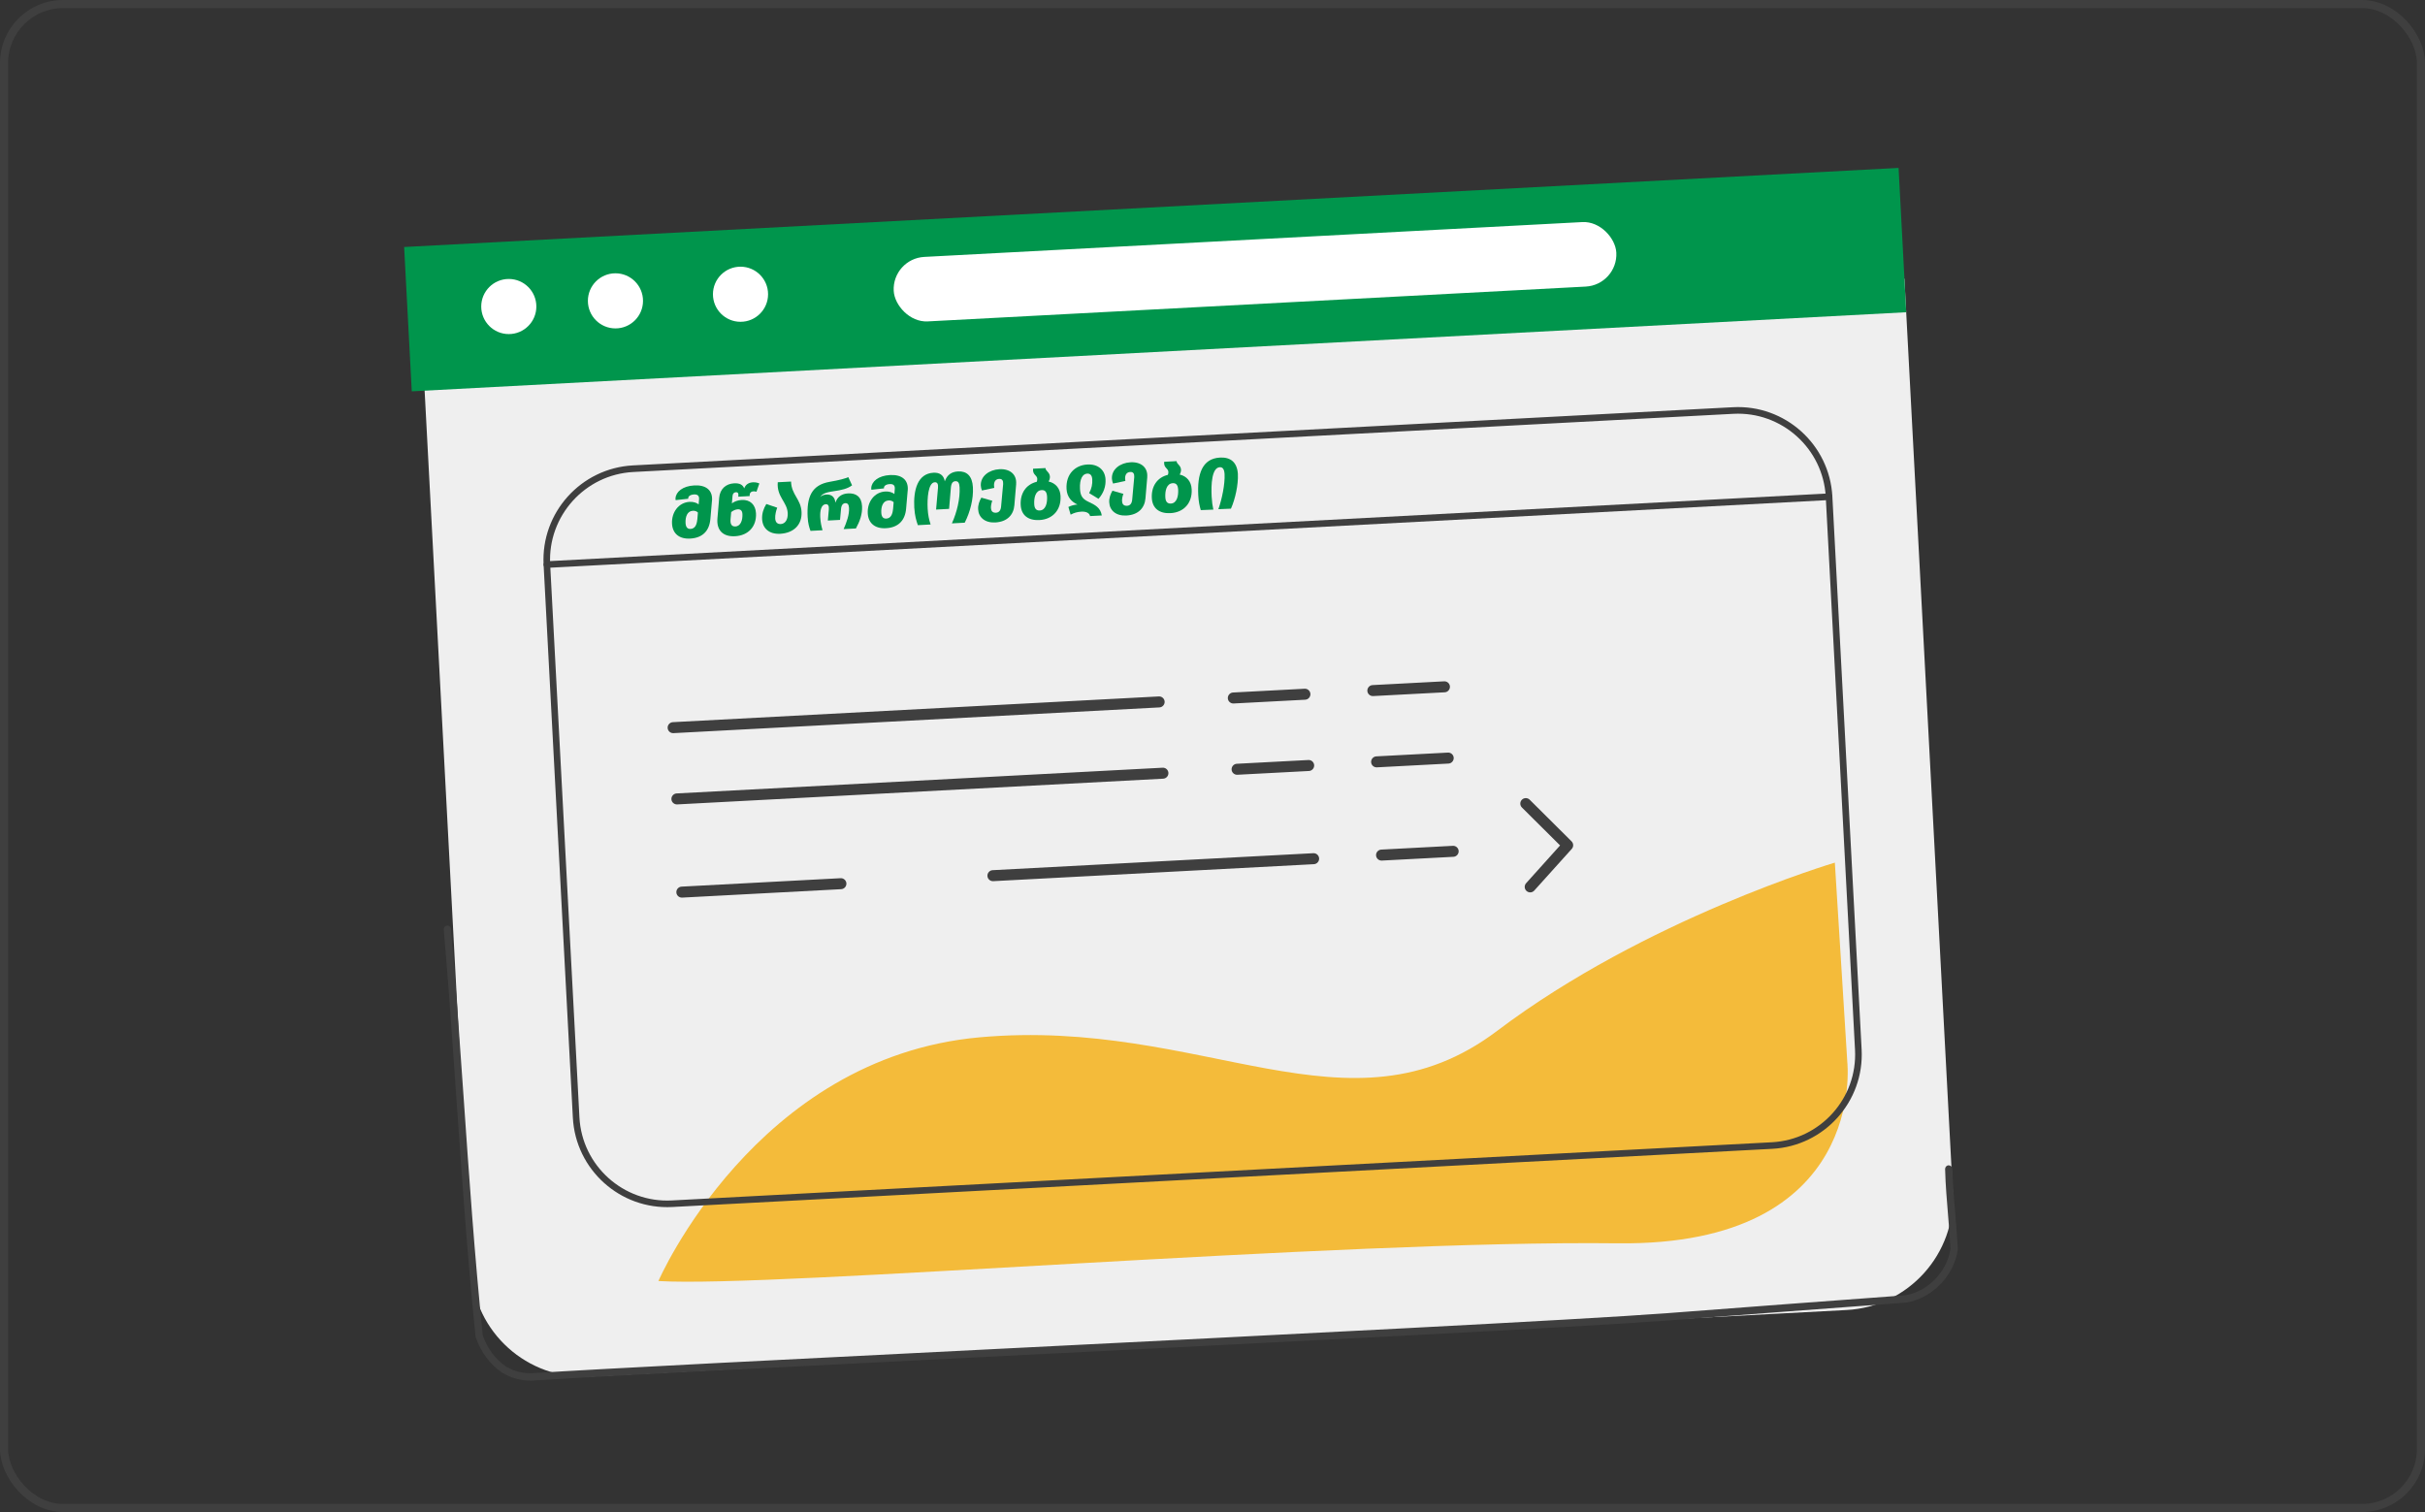 <?xml version="1.0" encoding="UTF-8"?>
<svg id="Layer_2" data-name="Layer 2" xmlns="http://www.w3.org/2000/svg" viewBox="0 0 598.4 373.17">
  <rect x="0" y="0" width="598.4" height="373.17" fill="#333333" stroke="none"/>
  <defs>
    <style>
      .cls-1 {
        fill: #3f3f3f;
      }

      .cls-1, .cls-2, .cls-3, .cls-4, .cls-5 {
        stroke-width: 0px;
      }

      .cls-2 {
        fill: #f4bb3a;
      }

      .cls-3 {
        fill: #fff;
      }

      .cls-4 {
        fill: #efefef;
      }

      .cls-6 {
        fill: none;
        stroke: #3f3f3f;
        stroke-miterlimit: 10;
        stroke-width: 2px;
      }

      .cls-5 {
        fill: #00954c;
      }
    </style>
  </defs>
  <g id="Layer_1-2" data-name="Layer 1">
    <path class="cls-4" d="M110.78,78.29h366.11v225.72c0,15.29-12.41,27.7-27.7,27.7H138.48c-15.29,0-27.7-12.41-27.7-27.7V78.29h0Z" transform="translate(-10.42 15.81) rotate(-3.03)"/>
    <g>
      <path class="cls-2" d="M162.47,316.16s23.88-55.16,79.27-60.15,91.04,26.1,127.71-1.6c36.67-27.71,83.32-41.51,83.32-41.51l3.08,49.26s5.05,45.42-56.68,44.69c-69.26-.82-208.26,11.02-236.7,9.31Z"/>
      <rect class="cls-5" x="100.41" y="51.18" width="369.29" height="35.67" transform="translate(-3.25 15.16) rotate(-3.03)"/>
      <circle class="cls-3" cx="125.55" cy="75.65" r="6.8"/>
      <circle class="cls-3" cx="151.87" cy="74.25" r="6.8"/>
      <circle class="cls-3" cx="182.73" cy="72.62" r="6.8"/>
      <path class="cls-1" d="M437.33,283.53l-271.46,14.36c-12.84.68-23.83-9.21-24.51-22.05l-7.22-136.47c-.68-12.84,9.21-23.83,22.05-24.51l271.46-14.36c12.84-.68,23.83,9.21,24.51,22.05l7.22,136.47c.68,12.84-9.21,23.83-22.05,24.51ZM156.27,116.49c-11.94.63-21.14,10.86-20.51,22.8l7.22,136.47c.63,11.94,10.86,21.14,22.8,20.51l271.46-14.36c11.94-.63,21.14-10.86,20.51-22.8l-7.22-136.47c-.63-11.94-10.86-21.14-22.8-20.51l-271.46,14.36Z"/>
      <path class="cls-1" d="M451.39,123.41l-316.4,16.74c-.45.02-.83-.32-.86-.77s.32-.83.77-.86l316.4-16.74c.45-.02.83.32.86.77s-.32.83-.77.86Z"/>
      <path class="cls-1" d="M286.11,174.59l-119.93,6.35c-.75.04-1.39-.54-1.43-1.28s.54-1.39,1.28-1.43l119.93-6.35c.75-.04,1.39.54,1.43,1.28s-.54,1.39-1.28,1.43Z"/>
      <path class="cls-1" d="M322.08,172.69l-17.67.93c-.75.04-1.39-.54-1.43-1.28s.54-1.39,1.28-1.43l17.67-.93c.75-.04,1.39.54,1.43,1.28s-.54,1.39-1.28,1.43Z"/>
      <path class="cls-1" d="M356.51,170.86l-17.67.93c-.75.04-1.39-.54-1.43-1.28s.54-1.39,1.28-1.43l17.67-.93c.75-.04,1.39.54,1.43,1.28s-.54,1.39-1.28,1.43Z"/>
      <path class="cls-1" d="M287.04,192.18l-119.93,6.35c-.75.04-1.39-.54-1.43-1.28s.54-1.39,1.28-1.43l119.93-6.35c.75-.04,1.39.54,1.43,1.28s-.54,1.39-1.28,1.43Z"/>
      <path class="cls-1" d="M323.01,190.28l-17.67.93c-.75.04-1.39-.54-1.43-1.28s.54-1.39,1.28-1.43l17.67-.93c.75-.04,1.39.54,1.43,1.28s-.54,1.39-1.28,1.43Z"/>
      <path class="cls-1" d="M357.44,188.45l-17.67.93c-.75.04-1.39-.54-1.43-1.28s.54-1.39,1.28-1.43l17.67-.93c.75-.04,1.39.54,1.43,1.28s-.54,1.39-1.28,1.43Z"/>
      <path class="cls-1" d="M207.58,219.45l-39.25,2.08c-.75.04-1.39-.54-1.43-1.28s.54-1.39,1.28-1.43l39.25-2.08c.75-.04,1.39.54,1.43,1.28s-.54,1.39-1.28,1.43Z"/>
      <path class="cls-1" d="M324.23,213.28l-79.14,4.19c-.75.04-1.39-.54-1.43-1.28s.54-1.39,1.28-1.43l79.14-4.19c.75-.04,1.39.54,1.43,1.28s-.54,1.39-1.28,1.43Z"/>
      <path class="cls-1" d="M358.66,211.46l-17.67.93c-.75.04-1.39-.54-1.43-1.28s.54-1.39,1.28-1.43l17.67-.93c.75-.04,1.39.54,1.43,1.28s-.54,1.39-1.28,1.43Z"/>
      <path class="cls-1" d="M377.67,220.24c-.35.02-.7-.1-.98-.35-.56-.5-.6-1.36-.1-1.92l8.38-9.32-9.42-9.36c-.53-.53-.53-1.39,0-1.92.53-.53,1.39-.53,1.92,0l10.33,10.27c.51.51.54,1.33.05,1.87l-9.25,10.28c-.25.28-.59.43-.94.45Z"/>
    </g>
    <g>
      <path class="cls-1" d="M131.47,340.17c-2.49.13-4.98-.5-7.22-1.83-2.92-1.95-5.1-4.89-6.33-8.49v-.02c-2.03-19.7-3.42-39.76-4.76-59.15-.94-13.56-1.91-27.57-3.09-41.33-.02-.2.13-.37.33-.39.19-.02.37.13.39.33,1.18,13.76,2.15,27.78,3.09,41.34,1.34,19.37,2.73,39.39,4.75,59.05,1.18,3.42,3.26,6.2,6.01,8.04,2.1,1.24,4.45,1.84,6.79,1.72,38.92-2.54,242.03-11.92,280.19-14.82,19.2-1.46,39.05-2.97,58.61-4.4,5.89-1.01,10.8-6.04,11.68-11.99-.15-2.79-.38-5.58-.61-8.28-.31-3.72-.63-7.57-.73-11.46,0-.2.15-.36.35-.37.2,0,.36.15.37.35.1,3.87.42,7.71.73,11.42.23,2.72.46,5.54.61,8.36h0c-.9,6.29-6.08,11.62-12.31,12.67-19.57,1.43-39.43,2.95-58.64,4.41-38.16,2.9-241.28,12.29-280.2,14.82Z"/>
      <path class="cls-1" d="M130.82,340.73c-2.37,0-4.72-.66-6.85-1.92-3.03-2.03-5.3-5.06-6.57-8.78l-.04-.13h0c-2.03-19.73-3.42-39.79-4.76-59.18-.94-13.54-1.91-27.54-3.09-41.32-.04-.49.33-.93.82-.97.23-.03.46.05.65.2.19.15.3.38.32.62,1.18,13.79,2.15,27.8,3.09,41.35,1.34,19.36,2.72,39.35,4.74,58.97,1.15,3.28,3.15,5.95,5.78,7.71,1.99,1.18,4.23,1.75,6.46,1.62,16.93-1.1,65.49-3.53,116.9-6.1,66.43-3.32,141.72-7.08,163.27-8.72,19.12-1.46,38.89-2.96,58.61-4.4,5.59-.96,10.3-5.78,11.17-11.47-.15-2.75-.38-5.51-.6-8.17-.31-3.76-.64-7.61-.74-11.52,0-.24.09-.48.25-.65.17-.17.39-.27.63-.27.48,0,.9.38.92.88.1,3.85.42,7.68.73,11.39.23,2.74.46,5.56.61,8.38v.05s0,.06,0,.06c-.93,6.52-6.3,12.03-12.76,13.12-19.79,1.45-39.56,2.96-58.69,4.41-21.57,1.64-96.87,5.4-163.3,8.73-51.41,2.57-99.98,5-116.91,6.1h0c-.22.01-.45.02-.67.02Z"/>
    </g>
    <rect class="cls-3" x="220.41" y="59.1" width="178.56" height="15.94" rx="7.97" ry="7.97" transform="translate(-3.11 16.46) rotate(-3.03)"/>
    <g>
      <path class="cls-5" d="M175.69,123.56l-.39,4.49c-.24,2.94-1.91,4.71-4.99,4.87-2.78.15-4.36-1.32-4.48-3.67-.15-2.83,1.65-5.25,4.34-5.39.93-.05,1.78.23,2.23.63l.1-1.22c.08-.86-.3-1.29-1.24-1.24-.94.05-1.46.47-1.43.95v.11s-3.1.34-3.1.34c-.03-.14-.05-.23-.04-.44.09-1.61,1.77-3.04,4.65-3.19,2.88-.15,4.56,1.19,4.36,3.77ZM172.08,128.18l.14-1.69c-.32-.32-.76-.46-1.26-.43-1.39.07-1.87,1.53-1.79,3.04.06,1.05.51,1.47,1.22,1.44,1.1-.06,1.55-.99,1.68-2.36Z"/>
      <path class="cls-5" d="M182.2,122.11c.03-.41-.16-.65-.6-.63-.48.03-.79.34-.83.88l-.17,1.87c.57-.42,1.42-.79,2.44-.84,2.07-.11,3.4,1.18,3.51,3.28.17,3.19-1.82,5.49-5.17,5.67-2.97.16-4.61-1.47-4.34-4.45l.43-5.04c.19-2.17,1.64-3.46,3.69-3.57,1.39-.07,2.16.39,2.48,1.26.37-1.02,1.16-1.45,2.17-1.51.61-.03,1.15.1,1.57.29l-.71,2.04c-.22-.08-.51-.12-.77-.1-.48.03-.86.28-.9.83l-.02.34-2.81.15.05-.47ZM180.43,126.4l-.15,1.63c-.12,1.17.16,1.96,1.19,1.9,1.37-.07,1.8-1.68,1.73-3.06-.04-.84-.44-1.21-1.17-1.17-.55.03-1.14.31-1.61.69Z"/>
      <path class="cls-5" d="M192.52,131.74h-.02s-.02,0-.02,0c-2.69.12-4.3-1.34-4.42-3.62-.07-1.37.34-2.59,1.04-3.73l2.69.91c-.3.73-.55,1.85-.5,2.65.05.89.47,1.42,1.38,1.39,1.28-.09,1.78-1.38,1.71-2.7-.15-2.8-2.75-4-2.46-7.62l3.28-.17c.1,3.28,2.43,4.32,2.59,7.49.16,3.05-1.8,5.2-5.27,5.4Z"/>
      <path class="cls-5" d="M199.3,127.72c-.27-5.08.97-8.04,5.45-8.81,2.3-.39,3.83-.81,4.58-1.15l.93,2.02c-1.12.84-2.63,1.19-4.57,1.46-2.15.29-2.82.72-3.27,1.39.43-.38.95-.55,1.56-.58,1.21-.06,2.03.62,2.18,2.01.46-1.47,1.58-2.21,3.11-2.29,1.96-.1,3.33.81,3.45,3.14.11,1.98-.55,3.76-1.51,5.51l-3.03.16c.72-1.65,1.42-3.52,1.33-5.21-.05-.86-.35-1.21-.9-1.19-.53.03-.98.39-1.07,1.4l-.25,2.73-3.01.16.25-2.78c.06-.82-.16-1.28-.74-1.25-1.16.06-1.47,1.6-1.38,3.23.07,1.37.3,2.25.56,3.19l-2.97.16c-.33-.89-.62-1.91-.69-3.29Z"/>
      <path class="cls-5" d="M223.99,121l-.39,4.49c-.24,2.94-1.91,4.71-4.99,4.87-2.78.15-4.36-1.32-4.48-3.67-.15-2.83,1.65-5.25,4.34-5.39.93-.05,1.78.23,2.23.63l.1-1.22c.08-.86-.3-1.29-1.24-1.24-.94.05-1.46.47-1.43.95v.11s-3.1.34-3.1.34c-.02-.14-.05-.23-.04-.44.09-1.61,1.77-3.04,4.65-3.19,2.88-.15,4.56,1.19,4.36,3.77ZM220.38,125.63l.14-1.69c-.32-.32-.76-.46-1.26-.43-1.39.07-1.87,1.53-1.79,3.04.06,1.05.51,1.47,1.22,1.44,1.1-.06,1.55-.99,1.68-2.36Z"/>
      <path class="cls-5" d="M225.61,125.37c-.24-4.49.82-8.49,4.74-8.7,1.46-.08,2.53.56,2.79,2.12.59-1.64,1.7-2.36,3.28-2.44,2.14-.11,3.51,1.1,3.66,3.93.15,2.87-.68,6.09-2.02,8.72l-3.17.17c1.26-2.76,2.05-6.15,1.9-8.91-.06-1.12-.38-1.53-1.02-1.5-.62.03-1.01.43-1.12,1.52l-.45,5.31-3.21.17.47-5.35c.08-.88-.11-1.42-.79-1.39-1.66.09-1.89,4.08-1.76,6.51.08,1.55.34,2.75.73,3.91l-3.15.17c-.4-1.14-.77-2.42-.87-4.24Z"/>
      <path class="cls-5" d="M250.75,119.48l-.44,5.19c-.19,2.4-1.77,4.11-4.7,4.27-2.56.14-4.14-1.26-4.24-3.24-.06-1.05.29-2.02.79-2.88l2.7.77c-.2.51-.36,1.23-.33,1.8.04.71.38,1.19,1.24,1.15.75-.04,1.2-.58,1.27-1.59l.5-5.49c.05-.82-.23-1.31-.98-1.27-.96.05-1.32.79-1.27,1.71.01.21.04.37.06.51l-3.04.64c-.15-.37-.26-.77-.28-1.2-.12-2.32,2.04-3.91,4.59-4.05,2.64-.14,4.32,1.34,4.12,3.68Z"/>
      <path class="cls-5" d="M261.7,122.47c.18,3.31-1.88,5.71-5.22,5.88-2.74.14-4.47-1.17-4.61-3.7-.16-2.96,1.36-5.11,3.97-5.75.09-.24.13-.47.12-.72-.05-.87-.98-.95-1.04-2.07,0-.13-.01-.27,0-.43l3.08-.16v.07c.04.66,1.02.96,1.08,2.03.02.43-.11.85-.33,1.21,1.77.41,2.86,1.71,2.96,3.63ZM258.37,122.51c-.06-1.03-.44-1.6-1.33-1.55-1.51.08-1.92,1.85-1.83,3.49.06,1.05.48,1.58,1.37,1.54,1.48-.08,1.88-1.85,1.8-3.47Z"/>
      <path class="cls-5" d="M266.9,126.27c-1.09.06-1.88.31-2.71.75l-.55-1.9c.54-.28,1.42-.56,2.24-.6-1.3-.59-2.59-1.72-2.7-3.86-.2-3.72,2.19-5.87,5.16-6.02,2.62-.14,4.34,1.36,4.46,3.66.09,1.67-.41,3.33-1.73,4.81l-2.31-1.41c.63-1.16.83-2.2.77-3.36-.05-1.02-.49-1.49-1.26-1.45-1.14.06-1.89,1.35-1.77,3.74.08,1.57.49,2.48,2.08,3.21,1.67.77,2.99,1.47,3.3,3.38l-2.89.15c-.15-.74-.94-1.15-2.11-1.09Z"/>
      <path class="cls-5" d="M283.1,117.77l-.44,5.19c-.19,2.4-1.76,4.11-4.7,4.27-2.57.14-4.14-1.26-4.24-3.24-.06-1.05.29-2.02.79-2.88l2.7.77c-.2.51-.36,1.23-.33,1.8.04.71.38,1.19,1.24,1.15.75-.04,1.2-.58,1.27-1.59l.5-5.49c.05-.82-.23-1.31-.98-1.27-.96.05-1.32.79-1.27,1.71.01.21.04.37.06.51l-3.04.64c-.14-.37-.26-.77-.28-1.2-.12-2.32,2.04-3.91,4.59-4.05,2.64-.14,4.32,1.34,4.12,3.68Z"/>
      <path class="cls-5" d="M294.06,120.76c.18,3.31-1.88,5.71-5.22,5.88-2.74.15-4.47-1.17-4.61-3.7-.16-2.96,1.35-5.11,3.96-5.75.09-.24.14-.47.12-.72-.05-.87-.98-.95-1.04-2.07,0-.13-.01-.27,0-.43l3.08-.16v.07c.04.66,1.02.96,1.08,2.03.02.43-.12.85-.33,1.21,1.77.41,2.86,1.71,2.96,3.63ZM290.72,120.8c-.06-1.03-.44-1.6-1.33-1.55-1.51.08-1.92,1.85-1.83,3.49.06,1.05.48,1.58,1.37,1.54,1.48-.08,1.88-1.85,1.8-3.47Z"/>
      <path class="cls-5" d="M305.46,117.05c.13,2.49-.64,6.12-1.71,8.49l-3.1.13c.89-2.51,1.65-6.2,1.53-8.64-.07-1.25-.47-1.76-1.18-1.72-1.98.1-2.17,4.29-2.01,7.27.07,1.28.21,2.26.42,3.19l-3.1.13c-.31-1.04-.54-2.15-.62-3.65-.27-5.18.91-9.09,5.38-9.32,2.62-.14,4.24,1.19,4.4,4.13Z"/>
    </g>
    <rect class="cls-6" x="1" y="1" width="596.4" height="371.17" rx="14.56" ry="14.56"/>
  </g>
</svg>